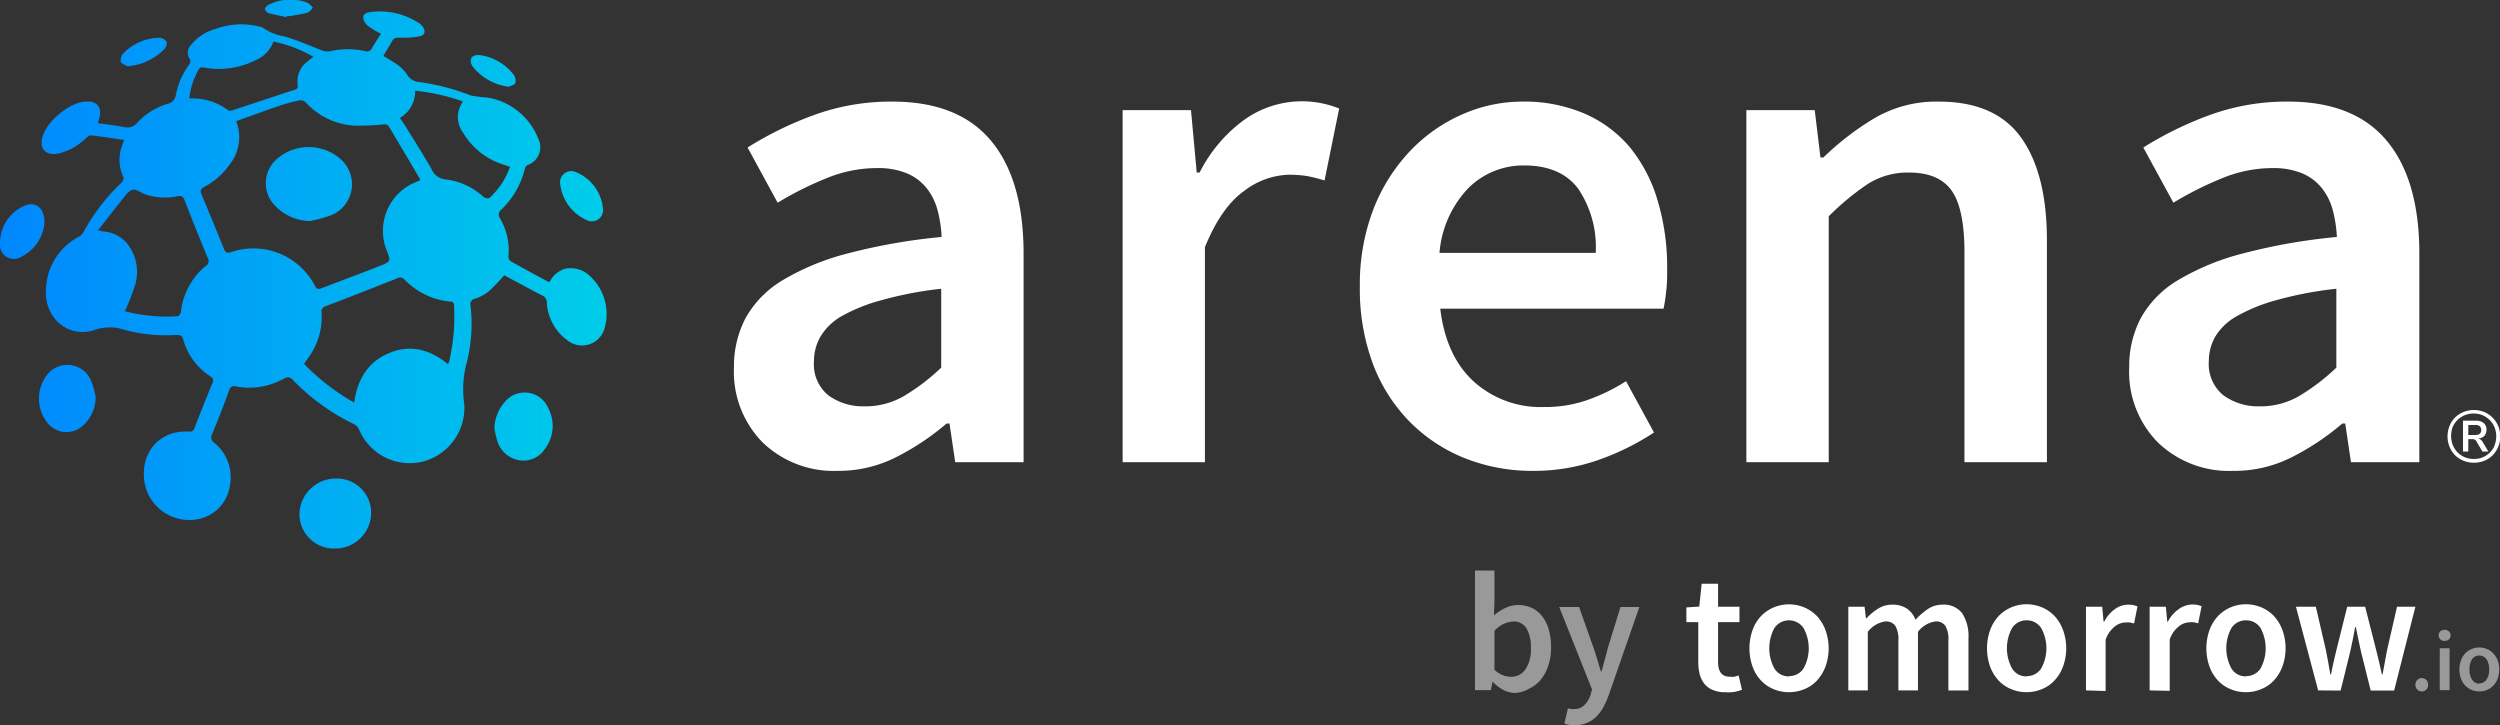 <svg xmlns="http://www.w3.org/2000/svg" xmlns:xlink="http://www.w3.org/1999/xlink" viewBox="0 0 292.55 84.87"><rect x="0" y="0" width="292.55" height="84.87" fill="#333333" stroke="none"/><defs><style>.cls-1{fill:#fff;}.cls-2{opacity:0.5;}.cls-3{fill:url(#linear-gradient);}</style><linearGradient id="linear-gradient" y1="32.1" x2="71.01" y2="32.1" gradientUnits="userSpaceOnUse"><stop offset="0" stop-color="#0087ff"></stop><stop offset="1" stop-color="#00cde9"></stop></linearGradient></defs><g id="Layer_2" data-name="Layer 2"><g id="Layer_1-2" data-name="Layer 1"><path class="cls-1" d="M98.06,55.1a12,12,0,0,1-8.81-3.32A11.76,11.76,0,0,1,85.89,43a12.12,12.12,0,0,1,1.39-5.84,12,12,0,0,1,4.36-4.4,28.72,28.72,0,0,1,7.55-3.1,68.16,68.16,0,0,1,11-1.93,15.25,15.25,0,0,0-.46-3.07,7.07,7.07,0,0,0-1.26-2.6,5.86,5.86,0,0,0-2.31-1.76,8.69,8.69,0,0,0-3.52-.63,15.46,15.46,0,0,0-5.91,1.18A39.58,39.58,0,0,0,91,23.72l-3.52-6.46a41.06,41.06,0,0,1,7.72-3.78,26.28,26.28,0,0,1,9.23-1.59q7.71,0,11.53,4.57t3.82,13.22V54.09h-8l-.67-4.53h-.34a29.68,29.68,0,0,1-5.91,3.94A14.84,14.84,0,0,1,98.06,55.1Zm3.1-7.55a9,9,0,0,0,4.58-1.18,24.33,24.33,0,0,0,4.4-3.35V33.79a43.52,43.52,0,0,0-7,1.34A20.26,20.26,0,0,0,98.48,37,6.79,6.79,0,0,0,96,39.41a5.73,5.73,0,0,0-.75,2.85,4.7,4.7,0,0,0,1.68,4A6.89,6.89,0,0,0,101.16,47.55Z"></path><path class="cls-1" d="M131.37,54.09V12.89h8l.67,7.3h.34A17.2,17.2,0,0,1,145.63,14a11.62,11.62,0,0,1,11.08-1.3L155,21.12a18.55,18.55,0,0,0-2-.51,13.34,13.34,0,0,0-2.27-.16,9,9,0,0,0-5.12,1.88q-2.69,1.89-4.61,6.59V54.09Z"></path><path class="cls-1" d="M179.44,55.1a21.35,21.35,0,0,1-8-1.47A18.94,18.94,0,0,1,165,49.39a19.38,19.38,0,0,1-4.32-6.75,25.07,25.07,0,0,1-1.55-9.11,24.54,24.54,0,0,1,1.59-9.06A20.91,20.91,0,0,1,165,17.68a18.76,18.76,0,0,1,6.08-4.28,17.37,17.37,0,0,1,7-1.51,17.9,17.9,0,0,1,7.38,1.42,14.47,14.47,0,0,1,5.33,4A17.81,17.81,0,0,1,194,23.55a27.07,27.07,0,0,1,1.09,7.89c0,.95,0,1.84-.12,2.68a17.55,17.55,0,0,1-.3,2H168.54q.66,5.53,3.9,8.51a11.69,11.69,0,0,0,8.26,3,14.92,14.92,0,0,0,5-.8,22.14,22.14,0,0,0,4.58-2.22l3.27,6A29.51,29.51,0,0,1,187,53.84,22.7,22.7,0,0,1,179.44,55.1Zm-11-25.51h18.29a12.22,12.22,0,0,0-2.05-7.51c-1.37-1.82-3.48-2.72-6.34-2.72a9.12,9.12,0,0,0-6.46,2.6A12.37,12.37,0,0,0,168.45,29.59Z"></path><path class="cls-1" d="M204.36,54.09V12.89h8l.67,5.54h.34a32.38,32.38,0,0,1,6-4.61,14.3,14.3,0,0,1,7.51-1.93q6.63,0,9.65,4.24t3,12.12V54.09h-9.65V29.51c0-3.41-.51-5.82-1.51-7.22s-2.66-2.1-5-2.1a8.73,8.73,0,0,0-4.74,1.3A30.17,30.17,0,0,0,214,25.31V54.09Z"></path><path class="cls-1" d="M261.33,55.1a12,12,0,0,1-8.81-3.32A11.76,11.76,0,0,1,249.16,43a12.12,12.12,0,0,1,1.39-5.84,12,12,0,0,1,4.36-4.4,28.72,28.72,0,0,1,7.55-3.1,68.16,68.16,0,0,1,11-1.93,15.25,15.25,0,0,0-.46-3.07,7.07,7.07,0,0,0-1.26-2.6,5.9,5.9,0,0,0-2.3-1.76,8.78,8.78,0,0,0-3.53-.63A15.46,15.46,0,0,0,260,20.87a39.58,39.58,0,0,0-5.67,2.85l-3.52-6.46a41.36,41.36,0,0,1,7.72-3.78,26.28,26.28,0,0,1,9.23-1.59q7.71,0,11.53,4.57t3.82,13.22V54.09h-8l-.67-4.53h-.34a29.68,29.68,0,0,1-5.91,3.94A14.84,14.84,0,0,1,261.33,55.1Zm3.1-7.55A9,9,0,0,0,269,46.37a24.33,24.33,0,0,0,4.4-3.35V33.79a43.52,43.52,0,0,0-7.05,1.34A20.26,20.26,0,0,0,261.75,37a6.79,6.79,0,0,0-2.52,2.39,5.73,5.73,0,0,0-.75,2.85,4.7,4.7,0,0,0,1.68,4A6.89,6.89,0,0,0,264.43,47.55Z"></path><path class="cls-1" d="M201.89,81a3.48,3.48,0,0,1-1.45-.26,2.41,2.41,0,0,1-1-.73,3.19,3.19,0,0,1-.54-1.11,6,6,0,0,1-.17-1.45V72.8h-1.39V71.08l1.51-.1.28-2.67h1.92V71h2.5V72.8h-2.5v4.68q0,1.71,1.38,1.71a2.44,2.44,0,0,0,.53,0,3.13,3.13,0,0,0,.49-.16l.4,1.69a6.25,6.25,0,0,1-.91.25A4.74,4.74,0,0,1,201.89,81Z"></path><path class="cls-1" d="M209.34,81a4.6,4.6,0,0,1-1.76-.34,4.22,4.22,0,0,1-1.48-1,4.59,4.59,0,0,1-1-1.61,6.44,6.44,0,0,1,0-4.36,4.64,4.64,0,0,1,1-1.62,4.53,4.53,0,0,1,1.48-1,4.61,4.61,0,0,1,1.76-.35,4.69,4.69,0,0,1,1.77.35,4.47,4.47,0,0,1,1.49,1,5.11,5.11,0,0,1,1,1.62,6.29,6.29,0,0,1,0,4.36,5.06,5.06,0,0,1-1,1.61,4.17,4.17,0,0,1-1.49,1A4.68,4.68,0,0,1,209.34,81Zm0-1.88a2,2,0,0,0,1.7-.88,4.88,4.88,0,0,0,0-4.76,2.06,2.06,0,0,0-3.39,0,4.95,4.95,0,0,0,0,4.76A1.94,1.94,0,0,0,209.34,79.15Z"></path><path class="cls-1" d="M216.29,80.79V71h1.9l.16,1.34h.08a6.81,6.81,0,0,1,1.35-1.12,3.05,3.05,0,0,1,1.65-.46,3,3,0,0,1,1.72.46,2.78,2.78,0,0,1,1,1.3,8.83,8.83,0,0,1,1.46-1.26,3.05,3.05,0,0,1,1.7-.5,2.68,2.68,0,0,1,2.3,1,4.88,4.88,0,0,1,.74,2.89v6.15H228V74.94a3,3,0,0,0-.37-1.72,1.32,1.32,0,0,0-1.13-.5,3.11,3.11,0,0,0-2.06,1.22v6.85h-2.29V74.94a3.07,3.07,0,0,0-.37-1.72,1.35,1.35,0,0,0-1.15-.5,3.11,3.11,0,0,0-2.06,1.22v6.85Z"></path><path class="cls-1" d="M237.15,81a4.6,4.6,0,0,1-1.76-.34,4.26,4.26,0,0,1-1.49-1,4.89,4.89,0,0,1-1-1.61,6.44,6.44,0,0,1,0-4.36,4.94,4.94,0,0,1,1-1.62,4.53,4.53,0,0,1,3.25-1.36,4.69,4.69,0,0,1,1.77.35,4.43,4.43,0,0,1,1.48,1,4.94,4.94,0,0,1,1,1.62,6.29,6.29,0,0,1,0,4.36,4.89,4.89,0,0,1-1,1.61,4.13,4.13,0,0,1-1.48,1A4.68,4.68,0,0,1,237.15,81Zm0-1.88a2,2,0,0,0,1.7-.88,4.88,4.88,0,0,0,0-4.76,2,2,0,0,0-1.7-.89,2,2,0,0,0-1.69.89,4.95,4.95,0,0,0,0,4.76A1.94,1.94,0,0,0,237.15,79.15Z"></path><path class="cls-1" d="M244.1,80.79V71H246l.16,1.74h.08a4,4,0,0,1,1.26-1.47,2.61,2.61,0,0,1,1.51-.51,2.67,2.67,0,0,1,1.12.2l-.4,2-.48-.12a3.74,3.74,0,0,0-.54,0,2.12,2.12,0,0,0-1.21.45,3.38,3.38,0,0,0-1.1,1.57v6Z"></path><path class="cls-1" d="M251.55,80.79V71h1.9l.16,1.74h.08A4,4,0,0,1,255,71.25a2.75,2.75,0,0,1,2.63-.31l-.4,2-.47-.12a4,4,0,0,0-.54,0,2.12,2.12,0,0,0-1.22.45,3.38,3.38,0,0,0-1.1,1.57v6Z"></path><path class="cls-1" d="M262.82,81a4.56,4.56,0,0,1-1.76-.34,4.26,4.26,0,0,1-1.49-1,4.89,4.89,0,0,1-1-1.61,6.44,6.44,0,0,1,0-4.36,4.94,4.94,0,0,1,1-1.62,4.53,4.53,0,0,1,3.25-1.36,4.69,4.69,0,0,1,1.77.35,4.43,4.43,0,0,1,1.48,1,4.94,4.94,0,0,1,1,1.62,6.29,6.29,0,0,1,0,4.36,4.89,4.89,0,0,1-1,1.61,4.13,4.13,0,0,1-1.48,1A4.68,4.68,0,0,1,262.82,81Zm0-1.88a2,2,0,0,0,1.7-.88,4.95,4.95,0,0,0,0-4.76,2,2,0,0,0-1.7-.89,2,2,0,0,0-1.69.89,4.95,4.95,0,0,0,0,4.76A1.94,1.94,0,0,0,262.82,79.15Z"></path><path class="cls-1" d="M271.27,80.79,268.67,71H271l1.18,5.1c.1.46.19.93.27,1.4s.15.94.25,1.42h.08c.09-.48.19-1,.29-1.42s.21-.94.33-1.4l1.27-5.1h2.1l1.3,5.1c.12.46.23.93.34,1.4s.21.94.32,1.42h.08c.09-.48.18-1,.26-1.42s.17-.94.26-1.4L280.5,71h2.15l-2.49,9.81h-2.74l-1.14-4.57-.3-1.39q-.14-.69-.3-1.47h-.08c-.09.52-.18,1-.28,1.48s-.19.93-.3,1.4l-1.12,4.55Z"></path><g class="cls-2"><path class="cls-1" d="M283.4,80.91a.69.69,0,0,1-.53-.22.77.77,0,0,1-.22-.56.8.8,0,0,1,.22-.56.73.73,0,0,1,.53-.22.72.72,0,0,1,.53.22.79.79,0,0,1,.21.56.76.76,0,0,1-.21.56A.68.68,0,0,1,283.4,80.91Z"></path><path class="cls-1" d="M286.08,75a.72.72,0,0,1-.51-.18.65.65,0,0,1,0-.94.78.78,0,0,1,1,0,.65.65,0,0,1,0,.94A.72.72,0,0,1,286.08,75Zm-.58,5.76v-4.9h1.15v4.9Z"></path><path class="cls-1" d="M290.13,80.91a2.28,2.28,0,0,1-1.63-.67,2.38,2.38,0,0,1-.51-.81,3.19,3.19,0,0,1,0-2.17,2.25,2.25,0,0,1,2.14-1.49,2.42,2.42,0,0,1,.88.17,2.23,2.23,0,0,1,.74.51,2.4,2.4,0,0,1,.52.81,3.19,3.19,0,0,1,0,2.17,2.4,2.4,0,0,1-.52.81,2.06,2.06,0,0,1-.74.5A2.22,2.22,0,0,1,290.13,80.91Zm0-.94a1,1,0,0,0,.84-.44,2,2,0,0,0,.31-1.18,2.05,2.05,0,0,0-.31-1.2,1,1,0,0,0-.84-.44,1,1,0,0,0-.85.44,2.13,2.13,0,0,0-.3,1.2,2.08,2.08,0,0,0,.3,1.18A1,1,0,0,0,290.13,80Z"></path></g><g class="cls-2"><path class="cls-1" d="M177.33,81.09a3.12,3.12,0,0,1-1.36-.33,4.74,4.74,0,0,1-1.31-1h0l-.2,1H172.6v-14h2.28v3.62l-.06,1.63a5.87,5.87,0,0,1,1.35-.87,3.4,3.4,0,0,1,1.48-.34,3.72,3.72,0,0,1,1.63.35,3.31,3.31,0,0,1,1.21,1,4.5,4.5,0,0,1,.76,1.57,7.61,7.61,0,0,1,.26,2,6.69,6.69,0,0,1-.35,2.23,5.19,5.19,0,0,1-.92,1.66,3.92,3.92,0,0,1-1.34,1A3.61,3.61,0,0,1,177.33,81.09Zm-.48-1.89a2,2,0,0,0,1.64-.85,4.1,4.1,0,0,0,.65-2.52,4.29,4.29,0,0,0-.5-2.28,1.72,1.72,0,0,0-1.61-.82,3.22,3.22,0,0,0-2.15,1.09v4.56a3.16,3.16,0,0,0,1,.64A2.83,2.83,0,0,0,176.85,79.2Z"></path><path class="cls-1" d="M184.33,84.87a4.65,4.65,0,0,1-.69-.05,2.91,2.91,0,0,1-.58-.15l.42-1.79.33.09a1.56,1.56,0,0,0,.36,0,1.7,1.7,0,0,0,1.25-.47,3,3,0,0,0,.71-1.2l.17-.62-3.84-9.65h2.33l1.69,4.79c.15.43.29.88.43,1.35s.28.94.43,1.4h.08c.12-.45.24-.91.37-1.38s.25-.93.36-1.37l1.48-4.79h2.21l-3.55,10.21a10.92,10.92,0,0,1-.65,1.49,4.87,4.87,0,0,1-.83,1.12,3.36,3.36,0,0,1-1.07.72A3.66,3.66,0,0,1,184.33,84.87Z"></path></g><path class="cls-3" d="M69.1,32.37a3.21,3.21,0,0,0-3-.91A3,3,0,0,0,64.31,33a.82.82,0,0,1-.25-.07c-1.44-.78-2.89-1.57-4.33-2.38A.67.67,0,0,1,59.5,30a7.48,7.48,0,0,0-1-4.47.72.72,0,0,1,.16-1,9.92,9.92,0,0,0,2.76-4.78.68.68,0,0,1,.32-.44A2.2,2.2,0,0,0,63,16.26,7.74,7.74,0,0,0,57,11.41a14.59,14.59,0,0,1-1.92-.24,26.37,26.37,0,0,0-5.92-1.56,1.82,1.82,0,0,1-1.54-.9,4,4,0,0,0-1-1.05c-.53-.4-1.12-.72-1.75-1.12.32-.57.67-1.12,1-1.7.21-.41.48-.44.91-.43a10.26,10.26,0,0,0,2.35-.17c.62-.13.71-.65.31-1.15a1.86,1.86,0,0,0-.44-.4,8.34,8.34,0,0,0-5.5-1.3c-.44.05-1,.16-1,.66a1.49,1.49,0,0,0,.58,1,10.82,10.82,0,0,0,1.5.9c-.36.57-.73,1.11-1.05,1.68a.64.64,0,0,1-.82.35,9.12,9.12,0,0,0-4,0,2.05,2.05,0,0,1-1.25-.16c-1.37-.56-2.75-1.12-4.16-1.56a5.79,5.79,0,0,1-2.4-.93,1.74,1.74,0,0,0-.66-.25,8.67,8.67,0,0,0-5,.3,5.54,5.54,0,0,0-2.93,1.93,1.26,1.26,0,0,0-.15,1.5c.22.36.09.58-.1.85a8.83,8.83,0,0,0-1.49,3.48,1.18,1.18,0,0,1-.94,1,7.83,7.83,0,0,0-3.51,2.17,1.57,1.57,0,0,1-1.66.55c-1-.2-2-.3-3-.45.06-.25.11-.41.16-.58.35-1.21-.22-2-1.47-1.95-1.84,0-4.5,2.11-5.14,4-.49,1.5.31,2.4,1.86,2.08A6.79,6.79,0,0,0,10,16.22c.19-.16.43-.41.63-.38,1.27.14,2.54.34,3.88.54l-.14.43a4.81,4.81,0,0,0,.07,3.93c.07.14-.06.47-.21.62A23.45,23.45,0,0,0,9.8,27.1a1.57,1.57,0,0,1-.55.59A7.15,7.15,0,0,0,5.4,33.56C5,37,7.83,39.63,11,38.64a5.3,5.3,0,0,1,3.45-.08,18.19,18.19,0,0,0,6.24.63c.4,0,.62.08.74.5a7.5,7.5,0,0,0,3.2,4.36c.28.19.4.36.25.73-.73,1.76-1.43,3.53-2.12,5.3a.55.55,0,0,1-.65.42,6.5,6.5,0,0,0-1.87.19c-2.45.74-3.73,3-3.34,5.71a5.32,5.32,0,0,0,6.66,4.26A4.63,4.63,0,0,0,26.87,57a5.21,5.21,0,0,0-1.8-5.19.73.73,0,0,1-.25-1c.7-1.71,1.38-3.42,2-5.15a.58.58,0,0,1,.79-.44,8.36,8.36,0,0,0,5.59-.9.77.77,0,0,1,1.1.17,25.07,25.07,0,0,0,7.16,5.16,1.31,1.31,0,0,1,.56.62A6.43,6.43,0,0,0,49.54,54a6.51,6.51,0,0,0,4.79-6.71,11.94,11.94,0,0,1,.2-4.53,18.38,18.38,0,0,0,.53-7,.65.65,0,0,1,.54-.81,5.13,5.13,0,0,0,1.61-.87A22.84,22.84,0,0,0,59,32.21c1.46.78,3,1.61,4.51,2.4a.83.83,0,0,1,.48.79,5.82,5.82,0,0,0,2.43,4.44,2.73,2.73,0,0,0,4.34-1.48A6,6,0,0,0,69.1,32.37ZM23.33,8c.07-.1.34-.13.5-.1A9.62,9.62,0,0,0,30,7a3.72,3.72,0,0,0,2-2.14,16.06,16.06,0,0,1,4.67,1.78c-.32.26-.59.45-.84.67a2.89,2.89,0,0,0-1,2.6c.06.4-.08.51-.41.62-2.42.78-4.82,1.59-7.23,2.38a.68.68,0,0,1-.49,0,6.77,6.77,0,0,0-4.4-1.38s-.06,0-.14-.09A8.63,8.63,0,0,1,23.33,8Zm.74,23.12a8.15,8.15,0,0,0-2.9,5.36c0,.2-.25.52-.39.53a19.72,19.72,0,0,1-6.16-.59,29,29,0,0,0,1.23-3.2,5.28,5.28,0,0,0-.49-4,4,4,0,0,0-3.18-2.13c-.17,0-.34-.06-.71-.14,1-1.28,1.9-2.45,2.83-3.6.35-.43.71-1,1.18-1.13s.95.31,1.43.49a7.08,7.08,0,0,0,3.87.25c.45-.07.64,0,.82.46.86,2.26,1.77,4.5,2.69,6.73A.69.69,0,0,1,24.07,31.14Zm3-1.62c-.45.14-.68.09-.86-.36-.87-2.16-1.75-4.3-2.65-6.44-.19-.43,0-.63.33-.82a8.31,8.31,0,0,0,2.93-2.56,5.13,5.13,0,0,0,.82-5.14c1.75-.63,3.43-1.25,5.13-1.83a20.51,20.51,0,0,1,2.3-.61.87.87,0,0,1,.69.22,8.32,8.32,0,0,0,5.71,2.74,29,29,0,0,0,3.48-.15.62.62,0,0,1,.5.17c1.25,2.07,2.47,4.15,3.7,6.23,0,0,0,.08,0,.16-.32.14-.67.27-1,.43a6.15,6.15,0,0,0-2.87,7.83c.45,1.19.46,1.23-.74,1.71-2.31.92-4.63,1.77-6.94,2.66-.38.15-.57.06-.75-.3A8.1,8.1,0,0,0,27,29.52ZM52.59,42.17c0,.13-.09.25-.16.45-2.13-1.73-4.4-2.36-6.93-1.29s-3.67,3.13-4.06,5.78a26,26,0,0,1-5.87-4.54c.21-.28.41-.54.59-.82a8.06,8.06,0,0,0,1.47-5.16.65.65,0,0,1,.51-.77c2.8-1.06,5.58-2.16,8.36-3.26a.65.65,0,0,1,.83.15,8.53,8.53,0,0,0,5.23,2.57c.27,0,.56,0,.57.45A23.2,23.2,0,0,1,52.59,42.17Zm4.62-19c-.09.09-.47,0-.62-.12a7.88,7.88,0,0,0-4.41-2.05,2,2,0,0,1-1.72-1.29c-1-1.73-2.06-3.39-3.1-5.08-.17-.27-.35-.52-.57-.83a3.57,3.57,0,0,0,1.79-3.18,23.4,23.4,0,0,1,5.53,1.23c0,.06,0,.11,0,.13a3.06,3.06,0,0,0,.1,3.58A8.39,8.39,0,0,0,59,19.29c.21.06.41.14.68.23A8.81,8.81,0,0,1,57.21,23.22ZM43.43,60a4.2,4.2,0,0,1-4.2,4.19,4.05,4.05,0,0,1-4.19-4A4.25,4.25,0,0,1,39.35,56,4,4,0,0,1,43.43,60ZM64.15,47.74a4.48,4.48,0,0,1-.44,4.87,3,3,0,0,1-3.1,1.22,3.24,3.24,0,0,1-2.4-2.18,10.08,10.08,0,0,1-.35-1.56,4.79,4.79,0,0,1,1.17-3A3,3,0,0,1,64.15,47.74Zm-53.46-3.1a11.31,11.31,0,0,1,.51,1.81,4.54,4.54,0,0,1-1.59,3.44,2.83,2.83,0,0,1-4-.34,4.53,4.53,0,0,1,.07-5.89A3,3,0,0,1,10.69,44.64ZM5.2,26.08A4.84,4.84,0,0,1,2.57,30,1.64,1.64,0,0,1,0,28.44a4.74,4.74,0,0,1,2.67-4.27C4.07,23.44,5.23,24.24,5.2,26.08Zm60.36-4.5a1.31,1.31,0,0,1,1.85-1.43,5.1,5.1,0,0,1,3.14,4.21,1.31,1.31,0,0,1-1.92,1.38A5.25,5.25,0,0,1,65.56,21.58ZM55.28,7.74a1.1,1.1,0,0,1-.12-1,1.16,1.16,0,0,1,.93-.3,6,6,0,0,1,4,2.28,1.2,1.2,0,0,1,.21,1c-.08.23-.55.32-.76.43A6.36,6.36,0,0,1,55.28,7.74ZM14.13,7.23a1.16,1.16,0,0,1,.32-1,6,6,0,0,1,4.2-1.81,1.12,1.12,0,0,1,.85.47,1,1,0,0,1-.28.87,6.85,6.85,0,0,1-4.3,2C14.73,7.63,14.26,7.51,14.13,7.23ZM31,1.05c0-.13.2-.36.37-.46A5.69,5.69,0,0,1,34.71,0,4.54,4.54,0,0,1,36,.34c.24.1.42.37.62.56-.21.2-.38.5-.62.57-.66.19-1.35.28-2,.41a3.68,3.68,0,0,1-.47,0l0,.13c-.7-.16-1.42-.28-2.11-.48A.73.73,0,0,1,31,1.05Zm5.29,24.82a5.84,5.84,0,0,1-4.29-2,3.75,3.75,0,0,1,.25-5.13,5.64,5.64,0,0,1,8,.27,3.92,3.92,0,0,1-1.58,6.21A17,17,0,0,1,36.24,25.87Z"></path><path class="cls-1" d="M292.32,49.82a3,3,0,0,0-1.62-1.61,3.27,3.27,0,0,0-2.41,0,3,3,0,0,0-1,.65,2.91,2.91,0,0,0-.65,1,3.27,3.27,0,0,0,0,2.41,3.11,3.11,0,0,0,.65,1,3,3,0,0,0,1,.65,3.27,3.27,0,0,0,2.41,0,3.06,3.06,0,0,0,1-.65,3.29,3.29,0,0,0,.65-1,3.27,3.27,0,0,0,0-2.41Zm-.38,2.27a2.57,2.57,0,0,1-.56.85,2.71,2.71,0,0,1-.84.57,2.77,2.77,0,0,1-1.05.2,2.8,2.8,0,0,1-1.05-.2,2.76,2.76,0,0,1-.85-.57,2.73,2.73,0,0,1-.56-.85A3.05,3.05,0,0,1,287,50a2.69,2.69,0,0,1,.56-.84,2.76,2.76,0,0,1,.85-.57,2.8,2.8,0,0,1,1.05-.2,2.77,2.77,0,0,1,1.05.2,2.71,2.71,0,0,1,.84.57,2.53,2.53,0,0,1,.56.84,2.91,2.91,0,0,1,0,2.12Z"></path><path class="cls-1" d="M290.22,51.4a.85.85,0,0,0-.24-.08,1.18,1.18,0,0,0,.67-.25,1,1,0,0,0,.32-.77,1,1,0,0,0-.32-.79,1.38,1.38,0,0,0-.93-.28h-1.5v3.61h.62V51.39h.45a.5.5,0,0,1,.52.29l.68,1.16h.7l-.66-1.11A.9.9,0,0,0,290.22,51.4Zm-.57-.5h-.81V49.73h.81a.84.84,0,0,1,.53.14.58.58,0,0,1,.17.45.54.54,0,0,1-.17.44A.84.84,0,0,1,289.65,50.9Z"></path></g></g></svg>